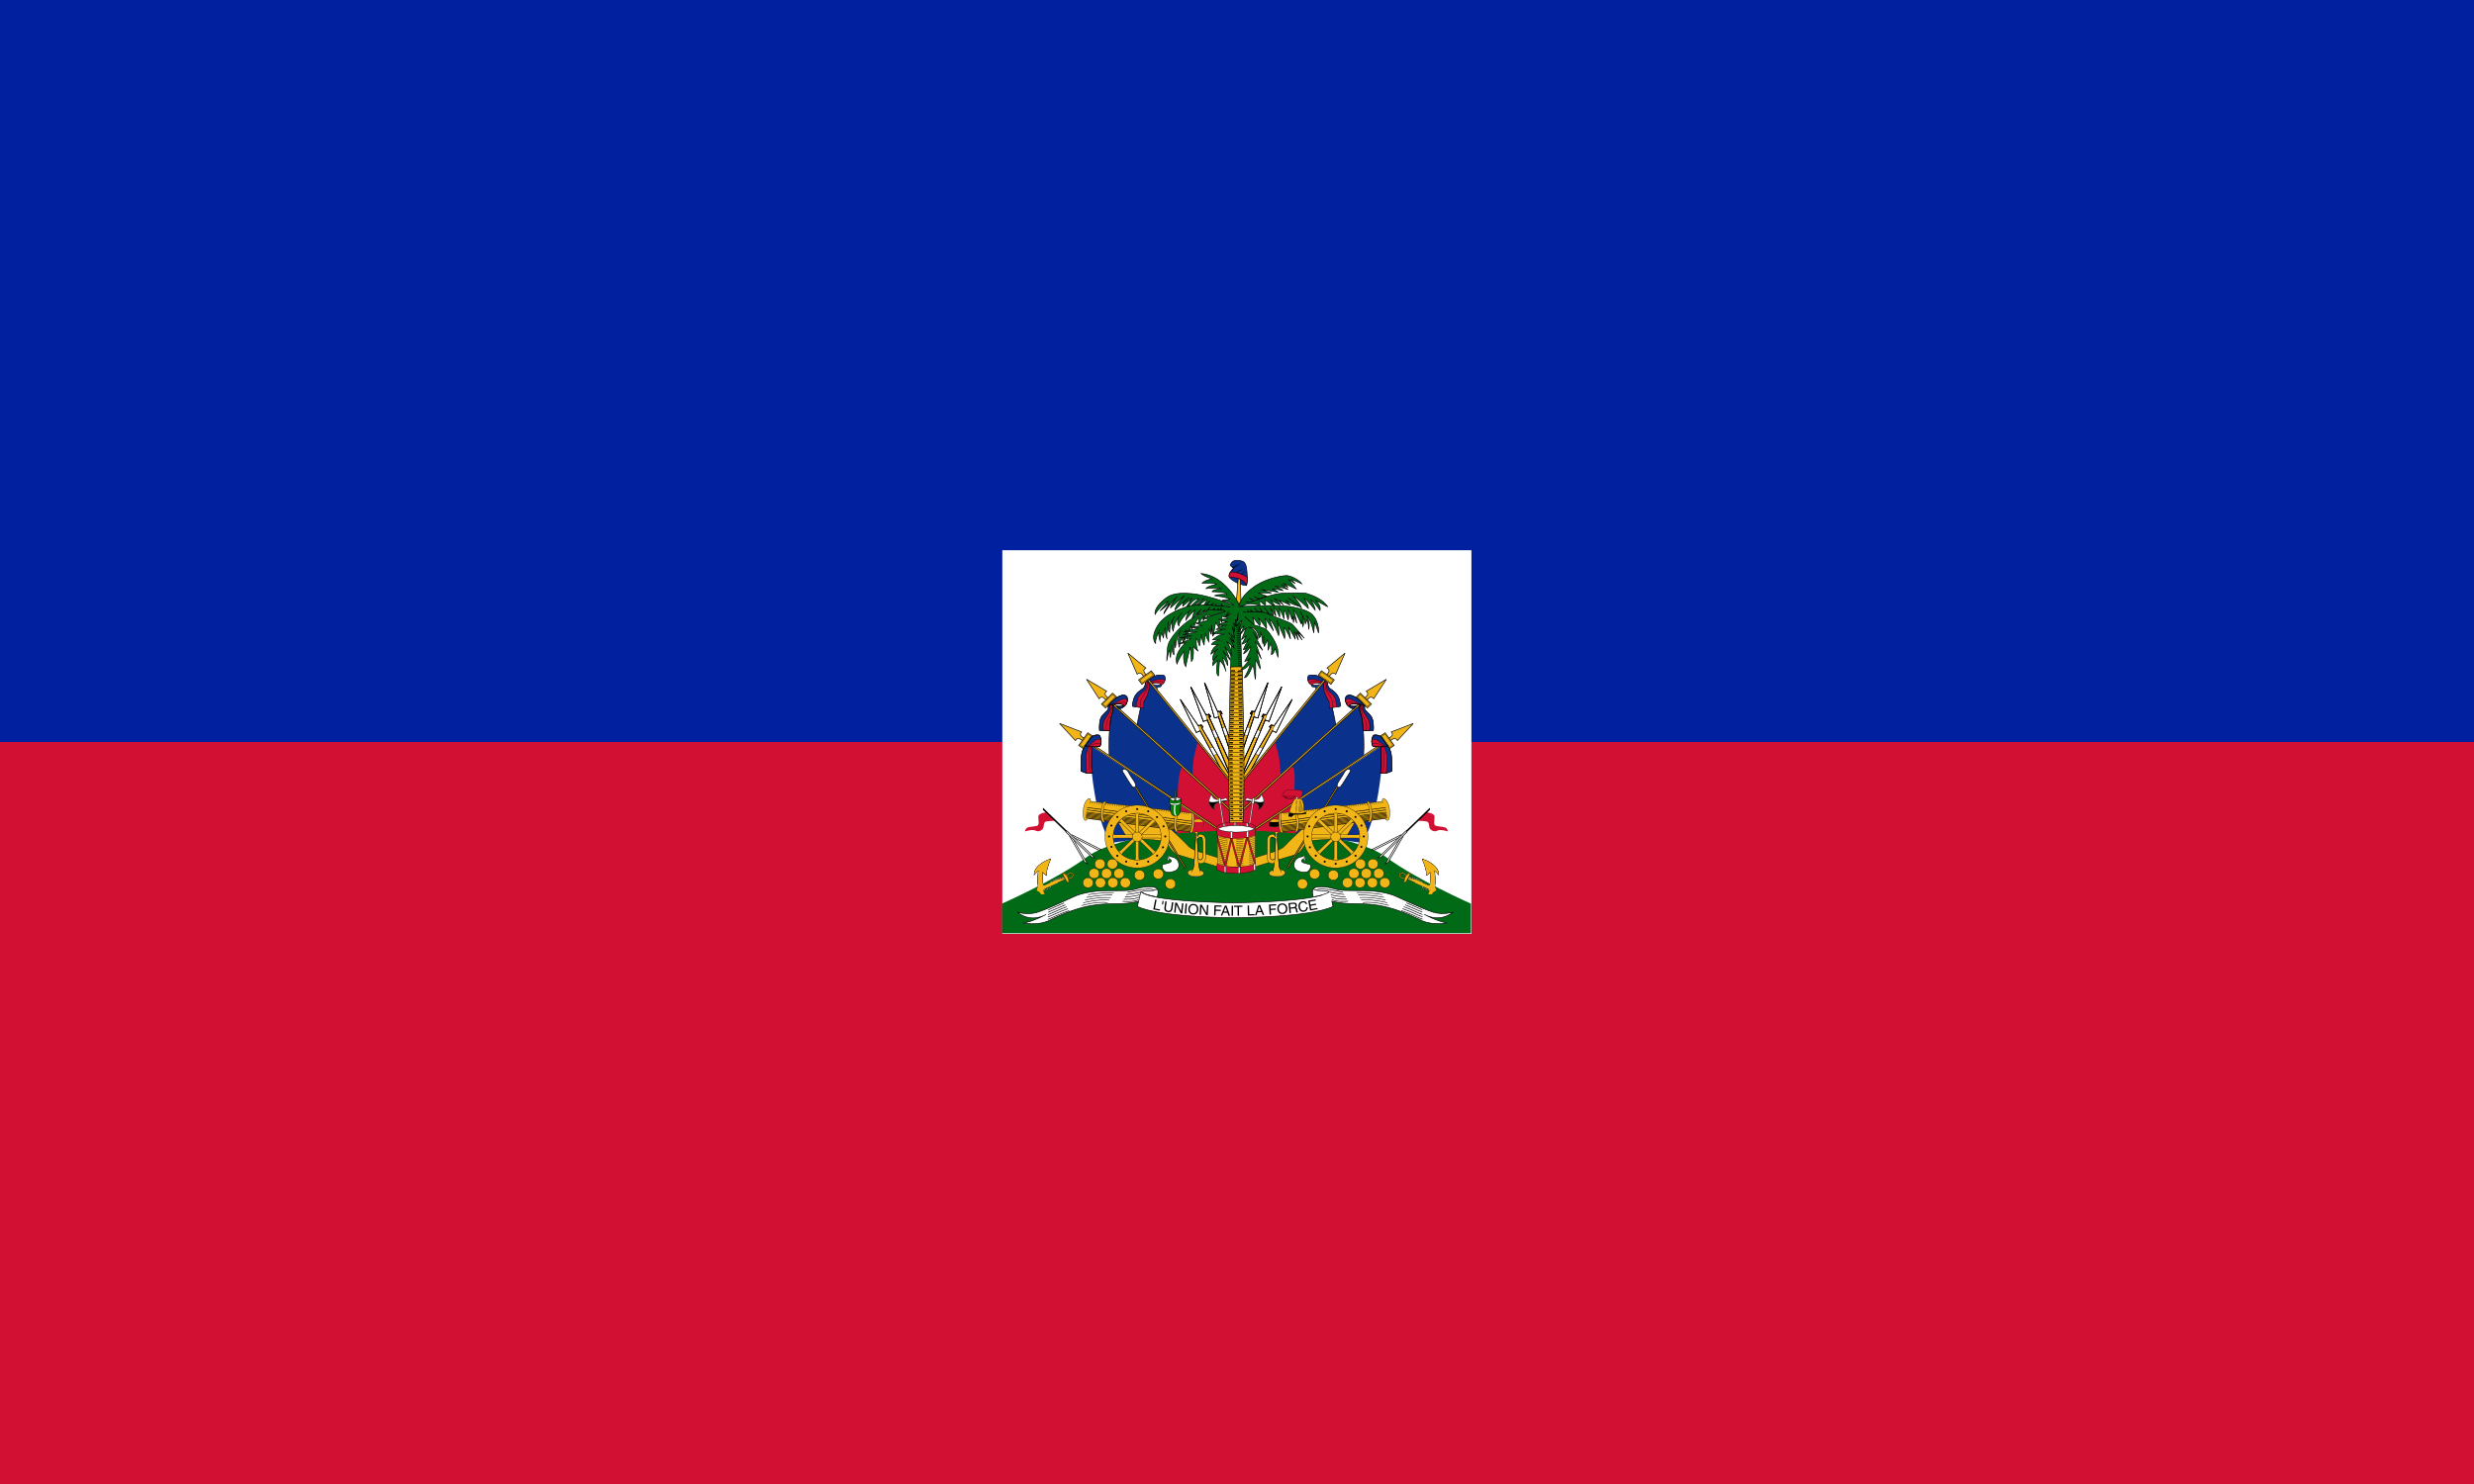 <svg xmlns="http://www.w3.org/2000/svg" xmlns:xlink="http://www.w3.org/1999/xlink" width="1000" height="600" xmlns:v="https://vecta.io/nano"><style><![CDATA[.B{stroke-width:.15}.C{fill:none}.D{stroke-width:.3}.E{fill:#fff}.F{stroke:#000}.G{fill:#f1b517}.H{stroke-width:.265}.I{fill:#d21034}.J{stroke-width:.325}.K{fill:#0a328c}.L{stroke-linecap:round}.M{stroke-width:.287}.N{fill:#016a16}.O{stroke-width:.125}.P{stroke-width:.157}]]></style><path d="M0 0h1000v600H0z" class="I"/><path d="M0 0h1000v300H0z" fill="#00209f"/><g transform="matrix(.796 0 0 .775 100.072 273.796)"><path d="M405.172 222.414h189.656v155.172H405.172z" transform="matrix(1.256 0 0 1.29 -125.647 -353.147)" class="E"/><path d="M501.648 75.222v.109c-5.12.555-60.108 6.742-75.051 18.201-15.669 12.016-43.525 24.604-43.525 24.604v15.449h118.576.973 118.576v-15.449s-27.856-12.588-43.525-24.604c-14.943-11.459-69.931-17.645-75.051-18.201v-.109l-.486.054-.486-.054z" class="N"/><g class="F"><g class="E"><path d="M461.87 110.611c-.658-1.711-6.054-1.579-10.266-.263s-6.58.921-15.661 1.053-14.214 2.237-15.003 2.501-14.477 6.975-19.741 8.686-10.266 0-10.266 0 6.054 5.922 14.609 1.184c0 0-7.107 3.948-11.713 4.475 0 0 6.874 1.441 12.684-1.069a13.95 13.95 0 0 0 1.53-.773c3.637-1.807 6.878-3.209 9.805-4.297 16.652-6.193 23.129-2.249 34.547-5.179" class="J"/><path d="M461.84 110.358c-.781 1.513-5.259.665-8.137 1.602.694.609 2.67 1.68 8.227 2.743.921-3.458-.09-4.345-.09-4.345z" stroke-width=".338"/></g><g class="C"><path d="M417.21 121.789c-5.348 1.807-7.931 3.472-10.858 4.561m10.2-5.562c-4.641 1.649-7.306 3.231-10.154 4.328m9.496-5.329c-3.934 1.49-6.681 2.989-9.449 4.095m8.791-5.096c-3.228 1.331-6.056 2.748-8.745 3.862m8.087-4.864l-8.04 3.63" class="J"/><path d="M423.48 119.14s7.491-2.261 13.285-1.555m-12.437.141s7.031-1.979 13.215-1.449m-12.367.035s6.572-1.696 13.144-1.343m-12.296-.071s6.113-1.413 13.073-1.237m-12.225-.177s5.653-1.131 13.003-1.131" class="M"/><path d="M446.8 112.214l6.778-1.316c2.895-.418 5.804-.595 6.649.185m-14.063 2.333s3.948-.442 7.133-1.234m-7.769 2.435s4.516-.059 7.488-1.152m-8.124 2.353s5.085.324 7.842-1.071m-8.482 2.158s5.659.631 8.206-.883" class="J"/></g><g transform="matrix(1.084 0 0 1.084 -32.155 -11.93)"><use xlink:href="#B" class="G J"/><use xlink:href="#C" class="B E"/><g class="C"><use xlink:href="#D" class="H"/><use xlink:href="#B" class="J"/></g><g transform="rotate(5.723 529.295 67.882)"><use xlink:href="#B" class="G J"/><use xlink:href="#E" class="B E"/><g class="C"><use xlink:href="#D" class="H"/><use xlink:href="#B" class="J"/></g></g><use xlink:href="#F" class="B E"/><use xlink:href="#G" class="C H"/><use xlink:href="#H" class="B E"/><use xlink:href="#I" class="C J"/><g transform="rotate(4.153 502.686 103.387)"><g transform="rotate(5.723 529.295 67.882)"><use xlink:href="#B" class="G J"/><use xlink:href="#E" class="B E"/><g class="C"><use xlink:href="#D" class="H"/><use xlink:href="#B" class="J"/></g></g><use xlink:href="#F" class="B E"/><use xlink:href="#G" class="C H"/><use xlink:href="#H" class="B E"/><use xlink:href="#I" class="C J"/></g></g></g><g transform="matrix(-1.084 0 0 1.084 1036.59 -11.271)"><path d="M522.648 69.814l-1.592 15.754-20.027-1.335z" class="I"/><g class="K"><path d="M561.109 52.433s-1.457 25.124-9.103 37.747l-31.193-4.612.85-15.293 39.446-26.824z"/><use xlink:href="#J" class="F H"/></g><use xlink:href="#K" class="D F I"/><use xlink:href="#L" class="B F K"/><path d="M495.602 74.464l23.871-21.752c5.327 2.339 4.917 6.591 1.227 11.935l.112 5.354-19.521 13.609-5.354-1.339-.223-4.908zm.728-14.007l14.629-18.849 3.701 8.21-1.156 7.748-17.462 16.421z" class="I"/><g class="K"><use xlink:href="#M"/><use xlink:href="#N" class="F H"/></g><use xlink:href="#O" class="B F I"/><use xlink:href="#P" class="G"/><g class="F"><g class="C"><use xlink:href="#Q" class="D"/><use xlink:href="#R" class="B"/></g><g class="G"><use xlink:href="#S" class="B"/><use xlink:href="#T" class="B"/><use xlink:href="#U" class="O"/><circle cx="551.147" cy="100.305" r="2.391" class="B"/></g></g><use xlink:href="#V" class="I"/><path d="M552.633 48.008c.63-10.867-1.26-23.624-1.26-23.624l-.157-1.89-32.6 31.183s2.209 3.313 1.882 16.535l2.528-1.731z" class="K"/><g class="F"><path d="M552.633 48.008c.63-10.867-1.26-23.624-1.26-23.624l-.157-1.89" class="C H"/><g class="G"><use xlink:href="#W" class="D"/><g transform="rotate(36.186 196.429 -35.139)"><use xlink:href="#X" class="D"/><use xlink:href="#Y" class="B"/></g><g transform="rotate(9.12 474.55 126.571)"><use xlink:href="#W" class="D"/><g transform="rotate(36.186 196.429 -35.139)"><use xlink:href="#X" class="D"/><use xlink:href="#Y" class="B"/></g></g><g transform="rotate(18.987 458.577 111.376)"><use xlink:href="#W" class="D"/><g transform="rotate(36.186 196.429 -35.139)"><use xlink:href="#X" class="D"/><use xlink:href="#Y" class="B"/></g></g><path d="M534.065 11.472l-37.87 48.098.245.746 38.215-48.382zm16.353 11.757l-54.756 50.793.51.551 54.756-50.795zm8.814 20.339l-58.293 39.898.424.619 58.293-39.898z" class="D"/></g><use xlink:href="#Z" class="H K"/><g class="B"><use xlink:href="#a" class="I"/><path d="M550.793 23.324s-6.124-1.831-6.124-.063" class="C"/></g><use xlink:href="#Z" class="C D"/><use xlink:href="#b" class="B K"/><use xlink:href="#c" class="H I"/><g class="C"><use xlink:href="#d" class="D"/><path d="M553.886 36.096s.678-3.052-.882-5.765c-1.571-2.773-2.04-6.993-1.221-6.714" class="B"/></g><use xlink:href="#e" class="G P"/><g class="D"><path d="M540.959 61.578l-24.223 40.371.514.309 24.223-40.371z" class="G"/><use xlink:href="#f" class="E"/></g></g><g transform="matrix(-1.04 .14 .14 1.04 780.117 -25.81)"><g class="F"><use xlink:href="#g" class="B G"/><use xlink:href="#h" fill="#f4cf0e" stroke-width=".13" class="L"/><path d="M217.624 65.849h47.106m-47.106 1.058h47.106m-47.106 1.059h47.106m-47.106.529h47.106m-47.106.529h47.106m-47.106.529h47.106m-47.106.529h47.106m-47.106.529h47.106" class="C H"/><g class="B G"><use xlink:href="#i"/><use xlink:href="#i" x="32.942"/><use xlink:href="#j"/></g></g><use xlink:href="#k" class="I"/><use xlink:href="#l" class="B F G"/></g><g transform="matrix(-1 0 0 1 984.986 .741)"><g class="B F G"><use xlink:href="#m"/><circle cx="445.451" cy="86.476" r="2.282"/><use xlink:href="#n"/></g><circle r=".482" cy="73.138" cx="445.451"/><circle cx="445.451" cy="99.458" r=".482"/><g transform="rotate(45 445.451 86.298)"><circle cx="445.451" cy="73.138" r=".482"/><circle r=".482" cy="99.458" cx="445.451"/></g><g transform="matrix(-.707 .707 .707 .707 699.411 -289.706)"><circle r=".482" cy="73.138" cx="445.451"/><circle cx="445.451" cy="99.458" r=".482"/></g><g transform="matrix(0 1 1 0 359.153 -359.153)"><circle cx="445.451" cy="73.138" r=".482"/><circle r=".482" cy="99.458" cx="445.451"/></g><g transform="matrix(.376 .927 .927 -.376 198.134 -294.108)"><circle r=".482" cy="73.138" cx="445.451"/><circle cx="445.451" cy="99.458" r=".482"/></g><g transform="rotate(113.391 445.451 86.298)"><circle cx="445.451" cy="73.138" r=".482"/><circle r=".482" cy="99.458" cx="445.451"/></g><g transform="rotate(23.078 445.451 86.298)"><circle r=".482" cy="73.138" cx="445.451"/><circle cx="445.451" cy="99.458" r=".482"/></g><g transform="matrix(-.92 .392 .392 .92 821.428 -167.702)"><circle cx="445.451" cy="73.138" r=".482"/><circle r=".482" cy="99.458" cx="445.451"/></g></g><circle r="2.391" cy="100.305" cx="556.963" class="B F G"/><g transform="matrix(-1 0 0 1 984.402 0)"><use xlink:href="#o" class="B E F"/><use xlink:href="#p"/><g class="B E F"><path d="M483.588 68.572l-.494.074 2.027 13.584.494-.074z"/><path d="M483.787 68.543l-.891.133.408 2.736.891-.133z"/></g></g><g class="F"><g transform="matrix(-1 0 0 1 984.545 0)" class="B"><ellipse cx="472.443" cy="104.751" rx="3.569" ry="1.681" class="E"/><g class="G"><use xlink:href="#q"/><use xlink:href="#r" class="C"/></g><path d="M470.357 104.29s.922-1.098 1.186-3.162.834-12.648.834-13.351v-2.24" class="C"/></g><g class="E"><use xlink:href="#s" class="H"/><path transform="matrix(.987 -.158 .219 .976 0 0)" d="M491.59 178.412h.597v2.147h-.597z" class="B"/><g class="D"><path d="M570.121 86.252l-13.617 7.086.072.138.958.173 12.935-6.733z"/><path d="M570.523 86.586l-7.673 13.586 1.244-.68 7.083-12.538z"/></g></g></g><use xlink:href="#t"/><g class="F"><use xlink:href="#u" class="D E"/><g class="B G"><circle r="2.391" cy="109.883" cx="523.951"/><circle cx="529.652" cy="105.094" r="2.391"/><circle r="2.391" cy="105.664" cx="538.432"/><circle cx="545.104" cy="109.313" r="2.391"/><circle r="2.391" cy="109.313" cx="550.919"/><circle cx="556.735" cy="109.313" r="2.391"/><circle r="2.391" cy="109.313" cx="562.55"/><circle cx="548.069" cy="104.866" r="2.391"/><circle r="2.391" cy="104.866" cx="553.884"/><circle cx="559.699" cy="104.866" r="2.391"/></g><use xlink:href="#v" class="D I"/><g class="B"><use xlink:href="#w" class="K"/><path d="M534.984 12.151s-.938 2.158.094 4.316 2.064 3.19 2.627 4.597 0 2.721.657 3.753" class="C"/><g class="E"><use xlink:href="#x"/><use xlink:href="#y"/></g></g></g><use xlink:href="#z" class="G"/><use xlink:href="#AA"/><use xlink:href="#AB"/><g class="F"><use xlink:href="#AC" class="D K"/><g class="B"><use xlink:href="#AD" class="I"/><path d="M556.463 42.648s1.446-.983 3.758.058 2.313.867 2.313.867" class="C"/></g><use xlink:href="#AC" class="C D"/><path d="M561.609 43.805s.463 1.966.578 6.071-.752 6.881-1.099 6.823" class="B C"/><use xlink:href="#AE" class="C H"/><path d="M537.903 24.955s1.388 5.724 1.561 8.384" class="C D"/><path d="M527.158 13.193s1.413-1.925 5.589-.246" class="B C"/></g></g><g class="F"><path d="M499.143-5.188l.824-27.052 3.845-2.06 1.099 29.112z" class="M N"/><path d="M500.72-56.993s-.371 0-.99-.619-.99-.619-.495-1.485 1.114-1.981 3.219-1.857 3.714.248 4.456 2.476.99 8.17.371 10.646c-3.219-.124-8.046-2.723-8.789-4.456s2.228-4.704 2.228-4.704z" class="J K"/><g transform="matrix(-1.084 0 0 1.084 1036.225 -11.93)"><use xlink:href="#B" class="G J"/><use xlink:href="#C" class="B E"/><g class="C"><use xlink:href="#D" class="H"/><use xlink:href="#B" class="J"/></g><g transform="rotate(5.723 529.295 67.882)"><use xlink:href="#B" class="G J"/><use xlink:href="#E" class="B E"/><g class="C"><use xlink:href="#D" class="H"/><use xlink:href="#B" class="J"/></g></g><use xlink:href="#F" class="B E"/><use xlink:href="#G" class="C H"/><use xlink:href="#H" class="B E"/><use xlink:href="#I" class="C J"/><g transform="rotate(4.153 502.686 103.387)"><g transform="rotate(5.723 529.295 67.882)"><use xlink:href="#B" class="G J"/><use xlink:href="#E" class="B E"/><g class="C"><use xlink:href="#D" class="H"/><use xlink:href="#B" class="J"/></g></g><use xlink:href="#F" class="B E"/><use xlink:href="#G" class="C H"/><use xlink:href="#H" class="B E"/><use xlink:href="#I" class="C J"/></g></g><g class="M"><g class="C"><path d="M505.052-56.079s-2.6.495-2.476 1.733" class="L"/><path d="M503.815-58.85s-2.971.743-3.961 3.342"/><path d="M502.453-58.479s-1.733 1.485-2.476.99"/></g><path d="M499.532-54.898l-.174.01-.344.097c-.495.847-.832 1.781-.523 2.502.053.124.128.252.221.383l.274-.135s5.694-.495 8.17 3.837l.148.259c.236-1.02.336-2.565.324-4.197-3.944-2.715-7.309-2.783-8.097-2.756z" class="I"/><path d="M506.167-54.718s-1.362.619-1.362 1.238" class="C L"/></g></g><g transform="matrix(1.084 0 0 1.084 -32.322 -11.271)"><path d="M521.42 70.274l-.364 15.293-20.027-1.335z" class="I"/><g class="K"><path d="M561.109 52.433s-1.457 25.124-9.103 37.747l-31.193-4.612.85-15.293 39.446-26.824z"/><use xlink:href="#J" class="F H"/></g><use xlink:href="#K" class="D F I"/><use xlink:href="#L" class="B F K"/><path d="M495.602 74.464l23.871-21.752 3.53 8.177-2.192 9.112L501.29 83.61l-5.354-1.339-.223-4.908zm.728-14.007l14.629-18.849 3.701 8.21-1.156 7.748-17.462 16.421z" class="I"/><g class="K"><use xlink:href="#M"/><use xlink:href="#N" class="F H"/></g><use xlink:href="#O" class="B F I"/><use xlink:href="#P" class="G"/><g class="F"><g class="C"><use xlink:href="#Q" class="D"/><use xlink:href="#R" class="B"/></g><g class="G"><use xlink:href="#S" class="B"/><use xlink:href="#T" class="B"/><use xlink:href="#U" class="O"/><circle r="2.391" cy="100.305" cx="551.147" class="B"/></g></g><use xlink:href="#V" class="I"/><path d="M552.633 48.008c.63-10.867-1.26-23.624-1.26-23.624l-.157-1.89-32.6 31.183s2.362-2.52 1.575 10.394l2.835 4.41z" class="K"/><g class="F"><path d="M552.633 48.008c.63-10.867-1.26-23.624-1.26-23.624l-.157-1.89" class="C H"/><g class="G"><use xlink:href="#W" class="D"/><g transform="rotate(36.186 196.429 -35.139)"><use xlink:href="#X" class="D"/><use xlink:href="#Y" class="B"/></g><g transform="rotate(9.12 474.55 126.571)"><use xlink:href="#W" class="D"/><g transform="rotate(36.186 196.429 -35.139)"><use xlink:href="#X" class="D"/><use xlink:href="#Y" class="B"/></g></g><g transform="rotate(18.987 458.577 111.376)"><use xlink:href="#W" class="D"/><g transform="rotate(36.186 196.429 -35.139)"><use xlink:href="#X" class="D"/><use xlink:href="#Y" class="B"/></g></g><path d="M534.065 11.472l-37.87 48.098.197.833 38.263-48.469zm16.353 11.757l-54.756 50.793.51.551 54.756-50.795zm8.814 20.339l-58.293 39.898.424.619 58.293-39.898z" class="D"/></g><use xlink:href="#Z" class="H K"/><g class="B"><use xlink:href="#a" class="I"/><path d="M550.793 23.324s-6.124-1.831-6.124-.063" class="C"/></g><use xlink:href="#Z" class="C D"/><use xlink:href="#b" class="B K"/><use xlink:href="#c" class="H I"/><g class="C"><use xlink:href="#d" class="D"/><path d="M553.886 36.096s.678-3.052-.882-5.765c-1.571-2.773-2.04-6.993-1.221-6.714" class="B"/></g><use xlink:href="#e" class="G P"/><g class="D"><path d="M540.959 61.578l-24.223 40.371.514.309 24.223-40.371z" class="G"/><use xlink:href="#f" class="E"/></g></g><g transform="matrix(-1.04 .14 .14 1.04 780.117 -25.81)"><g class="F"><use xlink:href="#g" class="B G"/><use xlink:href="#h" fill="#f4cf0e" stroke-width=".13" class="L"/><path d="M217.624 65.849h47.106m-47.106 1.058h47.106m-47.106 1.059h47.106m-47.106.529h47.106m-47.106.529h47.106m-47.106.529h47.106m-47.106.529h47.106m-47.106.529h47.106" class="C H"/><g class="B G"><use xlink:href="#i"/><use xlink:href="#i" x="32.942"/><use xlink:href="#j"/></g></g><use xlink:href="#k"/><use xlink:href="#l" class="B F G"/></g><g transform="matrix(-1 0 0 1 984.986 .741)"><g class="B F G"><use xlink:href="#m"/><circle r="2.282" cy="86.476" cx="445.451"/><use xlink:href="#n"/></g><circle cx="445.451" cy="73.138" r=".482"/><circle r=".482" cy="99.458" cx="445.451"/><g transform="rotate(45 445.451 86.298)"><circle r=".482" cy="73.138" cx="445.451"/><circle cx="445.451" cy="99.458" r=".482"/></g><g transform="matrix(-.707 .707 .707 .707 699.411 -289.706)"><circle cx="445.451" cy="73.138" r=".482"/><circle r=".482" cy="99.458" cx="445.451"/></g><g transform="matrix(0 1 1 0 359.153 -359.153)"><circle r=".482" cy="73.138" cx="445.451"/><circle cx="445.451" cy="99.458" r=".482"/></g><g transform="matrix(.376 .927 .927 -.376 198.134 -294.108)"><circle cx="445.451" cy="73.138" r=".482"/><circle r=".482" cy="99.458" cx="445.451"/></g><g transform="rotate(113.391 445.451 86.298)"><circle r=".482" cy="73.138" cx="445.451"/><circle cx="445.451" cy="99.458" r=".482"/></g><g transform="rotate(23.078 445.451 86.298)"><circle cx="445.451" cy="73.138" r=".482"/><circle r=".482" cy="99.458" cx="445.451"/></g><g transform="matrix(-.92 .392 .392 .92 821.428 -167.702)"><circle r=".482" cy="73.138" cx="445.451"/><circle cx="445.451" cy="99.458" r=".482"/></g></g><circle cx="556.963" cy="100.305" r="2.391" class="B F G"/><g transform="matrix(-1 0 0 1 984.402 0)"><use xlink:href="#o" class="B E F"/><use xlink:href="#p"/><g class="B E F"><path d="M483.588 68.572l-.494.074 2.027 13.584.494-.074z"/><path d="M483.787 68.543l-.891.133.408 2.736.891-.133z"/></g></g><g class="F"><g transform="matrix(-1 0 0 1 984.545 0)" class="B"><ellipse ry="1.681" rx="3.569" cy="104.751" cx="472.443" class="E"/><g class="G"><use xlink:href="#q"/><use xlink:href="#r" class="C"/></g><path d="M470.357 104.29s.922-1.098 1.186-3.162.834-12.648.834-13.351v-2.24" class="C"/></g><g class="E"><use xlink:href="#s" class="H"/><path transform="matrix(.987 -.158 .219 .976 0 0)" d="M491.59 178.412h.597v2.147h-.597z" class="B"/><g class="D"><path d="M570.121 86.252l-13.617 7.086.072.138.958.173 12.935-6.733z"/><path d="M570.523 86.586l-7.673 13.586 1.244-.68 7.083-12.538z"/></g></g></g><use xlink:href="#t"/><g class="F"><use xlink:href="#u" class="D E"/><g class="B G"><circle cx="523.951" cy="109.883" r="2.391"/><circle r="2.391" cy="105.094" cx="529.652"/><circle cx="538.432" cy="105.664" r="2.391"/><circle r="2.391" cy="109.313" cx="545.104"/><circle cx="550.919" cy="109.313" r="2.391"/><circle r="2.391" cy="109.313" cx="556.735"/><circle cx="562.55" cy="109.313" r="2.391"/><circle r="2.391" cy="104.866" cx="548.069"/><circle cx="553.884" cy="104.866" r="2.391"/><circle r="2.391" cy="104.866" cx="559.699"/></g><use xlink:href="#v" class="D I"/><g class="B"><use xlink:href="#w" class="K"/><path d="M534.984 12.151s-.938 2.158.094 4.316 2.064 3.19 2.627 4.597 0 2.721.657 3.753" class="C"/><g class="E"><use xlink:href="#x"/><use xlink:href="#y"/></g></g></g><use xlink:href="#z" class="G"/><use xlink:href="#AA"/><use xlink:href="#AB"/><g class="F"><use xlink:href="#AC" class="D K"/><g class="B"><use xlink:href="#AD" class="I"/><path d="M556.463 42.648s1.446-.983 3.758.058 2.313.867 2.313.867" class="C"/></g><use xlink:href="#AC" class="C D"/><path d="M561.609 43.805s.463 1.966.578 6.071-.752 6.881-1.099 6.823" class="B C"/><use xlink:href="#AE" class="C H"/><path d="M537.903 24.955s1.388 5.724 1.561 8.384" class="C D"/><g stroke-width=".124"><path d="M522.28 69.162s1.577-1.702 1.677-2.428.075-1.928-.901-1.953-5.608-.801-7.009.325-1.652 1.702-1.377 2.278 1.427 1.502 2.378 1.452 1.878.376 2.253.15 2.003-2.153 2.428-.426l.05.576z" class="I"/><path d="M517.808 75.635s.949-4.535 2.531-6.539c0 0 2.004-.527 2.742 0s-.105-.633.738.422.844 5.063.844 5.063l1.055.949c-2.742 1.266-7.911.105-7.911.105z" fill="#f1b617"/><path d="M525.506 75.404c-2.531 1.371-7.7.316-7.7.316s-.844 2.004 0 1.688.422.738 1.266 0 .844-.949.844-.949 4.852 0 5.801-.316z"/><path d="M520.877 69.751a5.41 5.41 0 0 0 .772.131m-.794.437s.336.085.769.121m-.791.447a5.04 5.04 0 0 0 .766.11m-.788.458s.323.075.764.1m-.786.469a4.79 4.79 0 0 0 .761.089m-.783.479s.31.066.759.078m-.781.49s.303.061.756.068m-.778.5a4.59 4.59 0 0 0 .753.058m-.775.511s.29.051.751.047m-.773.521s.284.046.748.036m-.77.532s.277.041.745.026m1.045-5.471c.324-.05.617-.171.787-.415m-.831.961c.363-.058.715-.193.963-.462m-1.007 1.009c.402-.066.813-.214 1.139-.509m-1.183 1.056c.442-.074.911-.236 1.314-.556m-1.358 1.103c.481-.082 1.008-.258 1.49-.604m-1.534 1.15a4.33 4.33 0 0 0 1.666-.651m-1.71 1.198a5.15 5.15 0 0 0 1.841-.698m-1.885 1.245a6.03 6.03 0 0 0 2.017-.745m-2.061 1.292a6.92 6.92 0 0 0 2.192-.793m-2.236 1.339c.678-.122 1.497-.366 2.368-.84m-2.412 1.387c.717-.13 1.595-.388 2.544-.887" class="C"/><g fill="#d20014"><path d="M520.552 67.359l-1.677 1.602m.596-1.637l-1.106 1.582m.025-1.617l-.536 1.562m-.546-1.597l.035 1.542m-1.117-1.577l.606 1.522m-1.687-1.557l1.177 1.502"/><path d="M515.771 67.309l.726 1.427"/></g></g><path d="M527.158 13.193s1.413-1.925 5.589-.246" class="B C"/></g></g><path d="M505.033-5.315s1.843 59.628.335 82.03m-.335-82.03c-2.188-.329-5.853 0-5.853 0s-1.843 59.628-.335 82.03c0 0 4.001-.494 6.523 0" stroke-width=".328" class="F G"/><path d="M501.927-2.565l-1.175.013-1.655.05-.007.286 6.032-.01-.008-.287-3.187-.053zm-.031 2.088l-1.171.011-1.682.047-.007.288 6.143-.002-.007-.287-3.275-.055zm-.032 2.09l-1.167.01-1.71.042-.008.287 6.254.005-.007-.287-3.362-.057zm-.032 2.09l-1.163.008-1.738.038-.007.287 6.366.013-.008-.288-3.45-.058zm-1.191 2.096l-1.76.033-.006.287 6.464.019-.007-.287-4.691-.052zm-.028 2.086l-1.78.029-.007.287 6.56.026-.006-.287-4.767-.055zm-.029 2.088l-1.799.023-.007.288 6.656.034-.007-.287-4.843-.057zm-.03 2.088l-1.818.019-.006.285 6.752.04-.007-.286-4.921-.058zm-.028 2.086l-1.838.013-.006.288 6.848.047-.006-.289-4.997-.059zm-.027 2.089c-.682 0-1.295.003-1.853.008l-.006.286 6.932.053-.006-.286-5.067-.061zm-.03 2.087c-.687-.002-1.304 0-1.865.002l-.006.287 7.015.059-.006-.287-5.139-.062zm-.027 2.088c-.785-.004-1.262 0-1.878.001l-.006.286 7.097.061-.006-.286-5.207-.062zm-1.915 2.083l-.005.286 7.167.066-.005-.286-7.158-.066zm-.035 2.081l-.005.287 7.238.071-.005-.286-7.228-.072zm-.035 2.079l-.005.287 7.308.079-.005-.287-7.299-.078zm-.03 2.078l-.004.288 7.367.085-.004-.288-7.359-.085zm-.029 2.083l-.004.286 7.424.089-.004-.288-7.416-.087zm-.029 2.079l-.004.287 7.481.092-.004-.286-7.473-.093zm-.025 2.087l-.003.286 7.528.09-.003-.286c-3.05.007-5.698-.04-7.522-.09zm-.02 2.081l-.003.287 7.568.09-.003-.286a206.71 206.71 0 0 1-7.562-.091zm-.02 2.082l-.003.286 7.609.091-.003-.286c-3.097.03-5.773-.026-7.603-.091zm-.019 2.082v.287l7.643.097v-.289c-3.127.042-5.805-.022-7.64-.096zm-.01 2.081v.287l7.663.099v-.289c-3.142.055-5.824-.016-7.661-.097zm-.01 2.083v.287l7.684.098-.003-.286c-3.158.068-5.844-.009-7.681-.099zm-.01 2.082l-.003.287 7.704.097v-.287c-3.173.081-5.864-.001-7.701-.098zm0 2.083v.287l7.7.096v-.287a90.02 90.02 0 0 1-7.701-.097zm.003 2.083v.287l7.696.095v-.287c-3.182.108-5.862.017-7.696-.095zm.003 2.082v.287c1.839.12 4.509.215 7.692.094v-.287c-3.186.121-5.859.026-7.692-.094zm.012 2.085l.003.287c1.834.126 4.493.223 7.662.09l.003-.287c-3.176.134-5.839.036-7.667-.09zm.018 2.085l.003.287c1.829.133 4.471.232 7.626.087l.003-.286c-3.163.146-5.809.046-7.631-.088zm.018 2.086l.003.287a60.72 60.72 0 0 0 7.59.083l.003-.287c-3.151.159-5.779.056-7.595-.083zm.027 2.087l.005.286c1.815.145 4.415.248 7.532.079l.005-.287c-3.129.171-5.733.067-7.541-.078zm.035 2.086l.006.289c1.805.149 4.374.252 7.459.073l.006-.287c-3.098.182-5.673.076-7.471-.074zm.045 2.09l.006.287c1.793.153 4.325.255 7.369.067l.006-.286c-3.058.191-5.596.086-7.381-.068zm.056 2.091l.008.286c1.776.156 4.264.255 7.253.06l.008-.286c-3.005.198-5.499.097-7.269-.061zm.067 2.092l.011.288c1.756.157 4.192.251 7.113.051l.01-.286c-2.941.204-5.384.106-7.134-.053zm.081 2.093l.014.289c1.73.157 4.106.246 6.945.044l.014-.29c-2.862.207-5.246.115-6.972-.043zm.1 2.097l.017.289a41.5 41.5 0 0 0 6.738.032l.017-.289c-2.763.207-5.078.123-6.773-.032z"/><g class="F"><path d="M503.626 73.597l1.363.127m-1.358-2.202l1.386.121m-1.381-2.196l1.409.115m-1.404-2.19l1.432.109m-1.427-2.184l1.455.104m-1.45-2.178l1.478.098m-1.473-2.173l1.501.092m-1.496-2.167l1.524.086m-1.519-2.161l1.547.08m-1.542-2.155l1.57.075m-1.565-2.149l1.593.069m-1.588-2.143l1.616.063m-1.611-2.138l1.639.057m-1.634-2.132l1.662.051m-1.657-2.126l1.685.045m-1.68-2.12l1.708.04m-1.703-2.114l1.731.034m-1.726-2.109l1.754.028m-1.798-2.103l1.777.022m-1.823-2.097l1.8.016m-1.846-2.091l1.823.011m-1.869-2.085l1.846.005m-1.893-2.079l1.869-.001m-1.916-2.073l1.892-.007m-1.939-2.068l1.916-.013m-1.962-2.062l1.939-.019m-1.985-2.056l1.962-.024m-2.008-2.05l1.985-.03m-2.031-2.044l2.008-.036m-2.054-2.039l2.031-.042m-2.077-2.033l2.054-.048m-2.1-2.027l2.077-.053m-2.123-2.021l2.1-.059m-2.146-2.015l2.123-.065m-2.169-2.01l2.146-.071m-2.19-2.003l2.169-.077m-2.215-1.998l2.192-.082m-2.238-1.992l2.215-.088m-5.842 76.965l1.363.127m-1.405-2.208l1.386.121m-1.428-2.202l1.409.115m-1.451-2.196l1.432.109m-1.474-2.19l1.455.104m-1.497-2.185l1.478.098m-1.52-2.179l1.501.092m-1.543-2.173l1.524.086m-1.566-2.167l1.547.08m-1.589-2.161l1.57.075m-1.612-2.156l1.593.069m-1.635-2.15l1.616.063m-1.658-2.144l1.639.057m-1.682-2.138l1.662.051m-1.705-2.132l1.685.045m-1.728-2.127l1.708.04m-1.716-2.121l1.731.034m-1.696-2.115l1.754.028m-1.719-2.109l1.777.022m-1.742-2.103l1.8.016m-1.765-2.097l1.823.011m-1.788-2.091l1.846.005m-1.811-2.086l1.869-.001m-1.834-2.08l1.892-.007m-1.857-2.074l1.916-.013m-1.88-2.068l1.939-.019m-1.903-2.062l1.962-.024m-1.926-2.056l1.985-.03m-1.949-2.051l2.008-.036m-1.972-2.045l2.031-.042m-1.995-2.039l2.054-.048m-2.018-2.033l2.077-.053m-2.041-2.027l2.1-.059m-2.064-2.022l2.123-.065m-2.087-2.016l2.146-.071M499.2.879l2.169-.077M499.234-1.2l2.192-.082M499.27-3.28l2.215-.088" stroke-width=".656" class="C"/><path d="M453.628 111.746l-1.793 7.92c11.97 5.557 45.723 5.812 48.864 5.824v.004l.303-.002.295.002v-.004c3.149-.011 37.924-.259 49.91-5.824l-1.793-7.92s-1.494 5.081-48.416 5.977c-46.921-.897-47.37-5.977-47.37-5.977z" class="E J"/><g transform="matrix(-1.084 0 0 1.084 1035.198 -11.271)"><g class="D"><path d="M455.739 112.399c-.607-1.578-5.583-1.456-9.467-.243s-6.068.85-14.443.971-13.108 2.063-13.836 2.306-13.351 6.433-18.205 8.01-9.467 0-9.467 0 5.583 5.462 13.472 1.092c0 0-6.554 3.641-10.802 4.127 0 0 6.339 1.329 11.697-.986.48-.207.952-.444 1.411-.713 3.354-1.667 6.343-2.959 9.042-3.963 15.357-5.712 21.329-2.074 31.859-4.776" class="E"/><path d="M414.554 122.707c-4.932 1.667-7.314 3.202-10.013 4.206m9.406-5.129c-4.28 1.52-6.738 2.979-9.363 3.991m8.757-4.915c-3.628 1.374-6.161 2.757-8.714 3.776m8.107-4.7c-2.976 1.228-5.585 2.534-8.064 3.562m7.458-4.485l-7.415 3.347" class="C"/></g><path d="M420.336 120.264s6.908-2.085 12.252-1.434m-11.47.13s6.484-1.825 12.186-1.336m-11.404.033s6.061-1.564 12.121-1.238m-11.339-.065s5.637-1.303 12.056-1.14m-11.274-.163s5.213-1.043 11.991-1.043" class="C H"/><path d="M441.841 113.877l6.25-1.213c2.67-.386 5.352-.549 6.132.17m-12.968 2.151s3.641-.407 6.578-1.138m-7.165 2.246s4.165-.054 6.905-1.063m-7.491 2.171s4.689.299 7.232-.988m-7.823 1.99s5.219.582 7.568-.815" class="D C"/><path d="M455.711 112.166c-.72 1.395-4.85.613-7.504 1.477.64.562 2.462 1.55 7.587 2.53.849-3.189-.083-4.007-.083-4.007z" stroke-width=".312" class="E"/></g><g stroke-width=".163"><path d="M492.513 81.011h19.184v17.914h-19.184z" class="G"/><g class="L"><path d="M501.995 98.215c1.258 0 2.476-.063 3.601-.179m-3.601-.781c1.258 0 2.476-.063 3.601-.179m-3.601-.781c1.258 0 2.476-.063 3.601-.179m-3.601-.781c1.258 0 2.476-.063 3.601-.179m-3.601-.781c1.258 0 2.476-.063 3.601-.179m-3.601-.781c1.258 0 2.476-.063 3.601-.179m-3.601-.781c1.258 0 2.476-.063 3.601-.179m-3.601-.781c1.258 0 2.476-.063 3.601-.179m-3.601-.781c1.258 0 2.476-.063 3.601-.179m-3.601-.781c1.258 0 2.476-.063 3.601-.179m-3.601-.781c1.258 0 2.476-.063 3.601-.179m-3.601-.781c1.258 0 2.476-.063 3.601-.179m-3.601-.781c1.258 0 2.476-.063 3.601-.179m-3.601-.781c1.258 0 2.476-.063 3.601-.179m-3.601-.781c1.258 0 2.476-.063 3.601-.179" fill="#d20014"/><path d="M511.57 96.544c-.732.416-1.744.779-2.957 1.065m2.957-2.035c-.732.416-1.744.779-2.957 1.065m2.957-2.035c-.732.416-1.744.779-2.957 1.065m2.957-2.035c-.732.416-1.744.779-2.957 1.065m2.957-2.035c-.732.416-1.744.779-2.957 1.065m2.957-2.035c-.732.416-1.744.779-2.957 1.065m2.957-2.035c-.732.416-1.744.779-2.957 1.065m2.957-2.035c-.732.416-1.744.779-2.957 1.065m2.957-2.035c-.732.416-1.744.779-2.957 1.065m2.957-2.035c-.732.416-1.744.779-2.957 1.065m2.957-2.035c-.732.416-1.744.779-2.957 1.065m2.957-2.035c-.732.416-1.744.779-2.957 1.065m2.957-2.035c-.732.416-1.744.779-2.957 1.065m2.957-2.035c-.732.416-1.744.779-2.957 1.065m2.957-2.035c-.732.416-1.744.779-2.957 1.065" class="E"/><path d="M497.584 84.5c-1.807-.246-3.353-.638-4.474-1.126m4.474 2.092c-1.807-.246-3.353-.638-4.474-1.126m4.474 2.092c-1.807-.246-3.353-.638-4.474-1.126m4.474 2.093c-1.807-.246-3.353-.638-4.474-1.126m4.474 2.092c-1.807-.246-3.353-.638-4.474-1.126m4.474 2.093c-1.807-.246-3.353-.638-4.474-1.126m4.474 2.092c-1.807-.246-3.353-.638-4.474-1.126m4.474 2.092c-1.807-.246-3.353-.638-4.474-1.126m4.474 2.092c-1.807-.246-3.353-.638-4.474-1.126m4.474 2.093c-1.807-.246-3.353-.638-4.474-1.126m4.474 2.092c-1.807-.246-3.353-.638-4.474-1.126m4.474 2.092c-1.807-.246-3.353-.638-4.474-1.126m4.474 2.092c-1.807-.246-3.353-.638-4.474-1.126m4.474 2.093c-1.807-.246-3.353-.638-4.474-1.126m4.474 2.092c-1.807-.246-3.353-.638-4.474-1.126" opacity=".98" class="C"/></g><path d="M501.995 75.683c-2.609 0-5.11.27-6.955.751s-2.881 1.132-2.881 1.812c.005.145.057.29.156.433v2.453c-.099.143-.151.288-.156.433.001.151.053.302.156.451v.469h.502c1.461.989 5.109 1.642 9.178 1.642s7.709-.654 9.168-1.642h.607v-.646a.72.72 0 0 0 .06-.274.73.73 0 0 0-.06-.242v-2.835a.73.73 0 0 0 .06-.242c0-.68-1.036-1.331-2.881-1.812s-4.346-.751-6.955-.751zm0 1.733l.612.008.498.01.437.017.535.025.45.03.483.036.49.047.419.043.496.063.382.051.492.079.336.057.415.082.267.053h-.015c1.337.291 2.354.668 2.948 1.095-1.4 1.017-5.098 1.696-9.244 1.697s-7.841-.679-9.244-1.695c1.166-.847 3.951-1.472 7.336-1.647l.972-.038.936-.012z" class="I"/><g class="E"><path d="M501.995 77.416c-4.147.001-7.844.68-9.244 1.697 1.404 1.016 5.1 1.693 9.244 1.695s7.844-.68 9.244-1.697c-1.404-1.016-5.1-1.693-9.244-1.695z"/><path d="M501.781 75.686l-.789.011v1.735l.789-.015zm5.389.383v1.736l.789.142V76.21l-.789-.142zm-10.91.098l-.788.165v1.733l.788-.164zm11.961 4.058l-.92.173v3.32l.92-.173zm-9.07.47v3.322l.92.061v-3.322l-.92-.061z"/></g><g class="I"><path d="M511.771 97.18c-.364.222-.855.431-1.457.62-1.794.747-4.935 1.202-8.318 1.204-3.367-.001-6.498-.451-8.298-1.192-.561-.176-1.025-.369-1.381-.574v2.091c-.099.143-.151.288-.156.433.001.151.053.302.156.451v.47h.502c1.462.989 5.11 1.642 9.178 1.642s7.708-.654 9.168-1.642h.607v-.646a.72.72 0 0 0 .059-.274.73.73 0 0 0-.059-.242z"/><path d="M492.513 82.722v2.872l3.521 12.879.825.147z"/><path d="M499.186 84.019l-3.108 14.462.746.133 3.128-14.544-.767-.052zm8.759-.419l-.82.146-3.807 15.231.79-.035z"/><path d="M499.175 84.019l3.886 14.969.777-.033-3.863-14.882-.799-.054zm8.983-.462l-.748.143 3.808 13.471.478-.136v-.958z"/></g><path d="M511.76 97.186c-.236.141-.523.277-.859.406v3.243l.262-.154h.597zm-15.821 1.268v3.322l.859.157v-3.322l-.859-.157zm7.989.497l-.859.036v3.319l.859-.034z" class="E"/></g><path transform="matrix(1.084 0 0 1.084 -32.484 -11.271)" d="M494.003 4.616h1.562m-1.601-.893h1.562m-1.601-.893h1.562m-1.601-.893h1.562m-1.601-.893h1.562m-1.601-.893h1.562m-1.601-.893h1.562m-1.601-.893h1.562m-1.601-.893h1.562m-1.601-.893h1.562m-1.601-.893h1.562m-1.601-.893h1.562m-1.601-.893h1.562m-1.601-.893h1.562m-1.601-.893h1.562m-1.601-.893h1.562m-1.601-.893h1.562m-1.601-.893h1.562m-1.601-.893h1.562m-1.601-.893h1.562m-1.601-.893h1.562m-1.601-.893h1.562m-1.601-.893h1.562m-1.601-.893h1.562" class="C D"/><g class="N"><path d="M499.073-36.57c-16.031-2.119-21.099-.553-21.836-.276s-11.056 3.133-15.11 9.95-.921 9.398-.921 9.398c-.737-1.566 1.935-7.371 1.935-7.371-1.29 2.395.369 6.449.369 6.449-.553-1.198.645-4.791.645-4.791l.921 2.856c0-1.658.829-5.62.829-5.62.092 5.159 1.106 6.081 1.106 6.081-.921-1.29.645-9.213.645-9.213-.921 4.699.553 5.712.553 5.712 0-5.528 2.672-8.384 2.672-8.384-2.856 3.225-.829 7.923-.829 7.923.276-5.436 4.422-9.766 4.422-9.766-3.87 4.146-1.566 6.91-1.566 6.91.092-3.501 6.081-8.568 6.081-8.568-2.58 2.488-2.488 5.528-2.488 5.528 1.013-1.935 4.883-5.712 4.883-5.712-.921 1.29-1.751 4.699-1.751 4.699l1.198-.737 3.317-4.054-2.027 3.133 2.027-.921 2.303-2.119-1.013 1.382 1.658-.461 1.658-1.935-1.013 1.382h2.395l1.013-1.013-.461 1.106 1.751.092.553-1.013-.092 1.013h.829l.737-1.474-.276 1.474s1.935 0 2.303.461-11.793 3.777-11.793 3.777 2.672 0 2.856.737-6.081 1.751-6.081 1.751l3.04 1.29-6.081.829 4.422.553-7.647 1.843h7.002l-7.371 1.474 4.699.645-6.173.921 5.897.553-6.357 2.672 3.409-.553c-6.726 6.449-4.33 11.056-4.33 11.056.461-2.027 3.501-6.726 3.501-6.726-.737 5.989.921 8.108.921 8.108.184-1.658 2.303-10.135 2.303-10.135.369 1.935.553 7.463.553 7.463 1.566-1.29.921-7.739.921-7.739l2.488 2.395c-1.198-2.027-.921-6.726-.921-6.726.737.829 1.658 4.054 1.658 4.054l.829-6.173c0 1.935 1.474 5.712 1.474 5.712l.553-6.449c.092 1.566 1.843 4.699 1.843 4.699v-7.002l1.198 3.133.184-4.883.553 5.712 1.013-1.198-.829-.092.369-.184 1.013-5.62 1.566 2.58.553-1.658-.369-2.672c.553.184 1.382 1.843 1.382 1.843v-3.409l1.474.645 2.211-3.225-1.382 2.58 2.119-1.29-2.488 1.935 1.566.645-3.501.369v.921l3.133.276c-4.422.737-4.515 2.027-4.515 2.027l4.238-.184c-3.317-.092-5.712 2.303-5.712 2.303l5.067-.184c-4.699.369-6.634 2.211-6.634 2.211l5.897.369c-2.948-.276-6.173 2.948-6.173 2.948l3.87.092c-3.593.369-4.422 2.395-4.422 2.395l3.133.092c-3.225 1.843-3.409 4.975-3.409 4.975l3.593-2.856c-3.777 3.317-2.488 6.081-2.488 6.081l2.303-2.672c-3.225 3.133-2.488 5.344-2.488 5.344l2.395-2.58c-1.198 7.831.461 8.016.461 8.016l.553-7.924c2.027 1.013 3.317 5.62 3.317 5.62l-1.751-7.279c1.935 1.382 2.488 4.238 2.488 4.238.737-3.317-2.303-7.647-2.303-7.647l3.777 4.791-2.856-7.279 3.317 4.975c.092-4.699-2.58-7.647-2.58-7.647l4.054 3.501c-.184-1.474-2.303-5.344-2.303-5.344.829.645 2.395 2.58 2.395 2.58-.553-2.303-2.856-4.975-2.856-4.975 1.106.276 2.948 2.58 2.948 2.58 0-1.29-1.29-6.081-1.29-6.081l1.382 2.948-.553-4.791 1.198 1.843-.276-3.317.829.184.553-3.962-.276 4.054-.921-.369.276 3.225 2.856-3.133-1.658 5.62 2.856-2.672-2.303 4.883 3.317-3.87-2.488 6.357 2.672-2.303-2.488 4.607c1.382 0 4.146-3.04 4.146-3.04-1.382.829-3.409 5.897-3.409 5.897 1.751 0 2.948-3.133 2.948-3.133l-2.856 5.252c1.751-.553 3.685-3.87 3.685-3.87.369 1.843-3.04 7.831-3.04 7.831 1.106 0 2.856-1.474 2.856-1.474s.276-1.198-.921 1.013-3.962 4.883-3.962 4.883c2.395.092 4.699-3.133 4.699-3.133.369 1.474-2.856 7.279-2.856 7.279 2.303-.184 4.238-6.634 4.238-6.634.737.829 1.198 8.292 1.382 7.371s.092-10.135.092-10.135c.461.645 2.344 4.863 2.344 4.863.137-2.06-2.06-10.024-2.06-10.024l2.609 4.806-3.158-9.201 3.845 4.669-4.806-9.338 2.472 3.708c-.824-6.317-4.944-6.317-4.944-6.317 4.944-.687 5.356 5.493 5.356 5.493 1.099-.275.961-3.433.961-3.433l.275 1.511.824 5.218.549-4.532v5.63c0 .549 1.648-3.296 1.648-3.296.412.687.412 5.356.412 5.356l1.373-3.708c.824 2.197.275 5.905.275 5.905 1.373 0 1.785-3.296 1.785-3.296l1.648 4.806-.137-3.57c-.137-3.57-4.944-10.574-6.179-11.26s-6.042-2.197-6.042-2.197l-4.532-4.257 4.532 4.257c.549-.687-.549-4.12-.549-4.12l3.57 4.669c.824-1.648-.824-4.394-.824-4.394 1.099 1.236 4.257 5.767 4.257 5.767.412-1.648-.824-5.356-.824-5.356.961.961 4.394 6.591 4.394 6.591-.137-.549-2.06-6.179-2.06-6.179 2.334 2.06 4.669 8.651 4.669 8.651.687-2.197-.961-7.965-.961-7.965l3.982 9.475c.412-1.923-.275-5.767-.275-5.767 1.236 1.099 3.296 6.042 3.296 6.042-.275-2.884-1.099-6.454-1.099-6.454l3.57 6.591-.687-4.394 2.197 4.806-1.099-4.257 3.021 4.257-2.472-4.532 3.57 3.57s-5.218-6.454-6.317-7.415-10.848-4.532-13.046-5.63-11.81-.549-11.81-.549l2.884-.137-.549-1.236.549 1.099h1.923l-1.099-1.099.824 1.236h3.296l-2.197-1.923c1.099.549 2.197 1.785 2.197 1.785l1.648.137-1.099-2.334 1.648 2.609 2.746.549c-.412-1.236-2.06-3.158-2.06-3.158 1.099 1.099 2.472 3.296 2.472 3.296l2.334.824c0-1.236-1.923-3.982-1.923-3.982 1.648 1.373 3.021 4.257 3.021 4.257.137-1.099-.824-4.394-.824-4.394 1.099.687 2.884 4.944 2.884 4.944.137-1.236-.137-4.944-.412-4.806.824.961 2.609 5.905 2.609 5.905v-4.806c.549 0 2.06 5.218 2.06 5.218.824-1.923-.137-5.905-.137-5.905.687 1.373 2.197 5.767 2.197 5.767l.275-1.922.412 3.57.412-3.021 1.236 3.296c-.137-1.923-1.648-7.141-1.648-7.141 1.099 1.099 3.982 7.553 3.982 7.553v-2.334l.824 3.708c1.236-3.708-1.373-7.827-1.373-7.827 1.923 2.746 2.609 6.317 2.609 6.317l.824-1.923c.824 1.373.824 4.944.824 4.944 1.099-3.845-1.099-7.278-1.099-7.278 2.334 1.785 3.708 9.063 3.708 9.063l.412-5.63c.687 1.373 1.99 5.651 1.99 5.651.313-2.383-.69-6.395-2.006-8.151s-2.383-3.574-10.659-5.329-28.277-.251-28.277-.251l3.198-.69c2.069-1.63 6.834-.251 6.834-.251l1.191.063-.251-1.881c-.063-.502 2.257 1.63 2.257 1.63l.815.063v-2.383l3.386 2.571 1.254.188-2.194-2.947c1.254 1.191 5.016 2.696 5.016 2.696-.251-1.066-3.072-3.323-3.072-3.323.94 0 4.828 3.511 4.828 3.511l-2.32-2.696 5.58 2.633c-.376-.69-2.257-2.633-2.257-2.633 2.194 2.006 6.709 3.198 6.709 3.198l-5.329-4.264 6.646 5.204c-1.066-3.26-4.326-6.145-4.326-6.145 1.63.251 7.837 6.395 7.837 6.395 0-2.445-2.32-5.329-2.32-5.329 1.63.564 5.768 6.207 5.768 6.207.188-1.505-2.194-5.455-2.194-5.455 1.254.627 4.64 5.518 4.64 5.518.752-2.821-2.445-5.329-2.445-5.329l6.419 3.526c-3.347-5.02-10.103-6.694-10.908-7.004s-6.756-.31-11.9-.124-11.714 3.161-12.024 3.223-5.578 1.673-5.578 1.673l-1.426-.558 1.797.434 2.479-.682-2.479-1.549 3.223 1.24 1.673-.62-2.417-1.426 2.603 1.178 3.843-1.426-4.401-1.673 6.942.062-5.268-1.859 8.553 1.426c-.744-.93-3.161-1.735-3.161-1.735 1.735 0 5.702.93 5.702.93-.744-.868-4.153-2.417-4.153-2.417 1.859.372 6.818 1.859 6.818 1.859l-3.657-2.541 3.533 1.364c-.62-1.116-2.603-2.045-2.603-2.045.806 0 6.756 2.913 6.756 2.913-1.302-2.107-4.153-5.082-4.153-5.082l3.657 2.293-2.107-2.417 5.454 2.541c-1.859-2.603-6.012-4.091-7.252-4.277s-9.979.806-16.858 5.702-7.685 9.421-7.685 9.421-7.051-15.28-19.397-16.201c0 0 1.935 1.843 5.712 2.672 0 0-4.146.921-5.159 2.395 0 0 4.607-.369 7.555.461 0 0-4.883 1.013-5.62 2.303 0 0 5.252-.553 8.016-.092 0 0-4.699.645-4.883 1.751 0 0 7.279 0 7.555 1.382 0 0-4.975-.184-6.265.645 0 0 6.541.921 7.831 1.843l-4.054.645s5.252 1.106 5.897 2.58c0 0-11.609-5.067-21.099-6.081s-12.346 1.474-14.004 2.856-5.436 4.975-4.791 7.923c0 0 2.027-3.962 6.91-7.094l-4.422 5.344 4.975-4.054s-3.04 4.146-3.04 5.528c0 0 4.699-7.647 6.726-9.029 0 0-3.409 4.33-3.317 5.989 0 0 6.541-6.449 7.186-6.357 0 0-4.975 4.515-4.883 7.463 0 0 5.712-6.081 7.463-6.634 0 0-4.33 2.488-3.501 4.607l4.699-4.33-2.856 4.607 1.382-.461s2.027-3.87 4.883-3.777l-3.777 3.593 1.935-.184s2.211-2.764 4.883-3.685c0 0-3.87 3.133-4.054 3.685l1.198.092s2.303-2.395 4.054-2.856l-1.658 2.672h.829l2.211-2.119-1.566 2.027 2.027.184 1.474-1.29-1.198 1.474h1.474l.921-.737-.092.921 2.395.092.645-1.29-.092 1.106z" class="J"/><path d="M488.754-36.478l-1.658 1.934-.184.051v.226s-6.449 2.395-11.24 6.541-7.739 8.753-8.292 10.964-.645 8.384-.645 8.384.921-5.16 1.474-5.897c0 0 0 3.225.461 3.962l.553-6.449s.184 4.607 1.197 5.067c0 0-.276-5.805.461-7.647 0 0-.276 3.133.277 3.962 0 0 .829-7.279 2.764-9.214 0 0-2.303 3.778-.829 9.122l.444-2.037-.628.102.667-.28.622-2.852.923 2.202.373-.156.233-1.917-2.357-.221 2.824-.421.031-.955-1.381-.189 1.395-.279.038-1.195h-1.065l1.073-.258.032-1.032.12.995 1.513-.365.21-.999.207.898.123-.03.254-1.567-.308-.039.321-.044.232-1.431.181 1.375.715-.098.394-2.013.461 1.842s1.198-3.962 2.119-4.422l.073 2.411.43-.082 1.985-3.435-.036 1.121.781-.217.822-1.918.553 1.474.922-1.106.436.776 7.671-2.619c-.369-.461-2.303-.461-2.303-.461l.276-1.474-.737 1.474h-.829l.092-1.014-.553 1.014-1.751-.092.461-1.106-1.013 1.014h-2.396zm-3.451 5.827l-.05 1.543.639-1.492a11.09 11.09 0 0 0-.59-.052zm-6.109 4.678l.171 1.299.217-.052.229-1.17zm-2.722 2.301l.135 1.121 1.011-.202.192-.918zm.208 1.726l.097.805.519-.077.131-.625zm-.841 1.546l.292 1.242.039-1.211zm1.039.097l.082.684.139-.663zm-1.468 2.489l-.066.011.05.119z" class="M"/></g><path d="M502.997-51.5l-.808 11.126 1.355 2.499s.153-.845.875-2.196l-.354-10.991c-.356-.174-.714-.319-1.068-.438zm1.517 14.371l-.405.087.411.113z" class="G J"/><path d="M467.962 63.661s3.837-2.193 6.03-.091l-.731 1.553-3.746.274z" stroke-width=".29" class="E"/><g fill="green"><path d="M470.708 58.891l-.076 5.949.761.007.076-5.95z" stroke-width=".164"/><path d="M468.076 65.611s.773.32.618 1.471-.464 5.31 2.472 5.31 2.55-4.03 2.55-4.67.232-1.855.232-1.855v-2.303s-2.936 2.175-5.872-.064z" class="H"/></g></g><g class="E"><path d="M470.611 66.534s-.234 1.436-.234 2.876c0 .72.054 1.441.242 2.01.094.285.221.535.42.732.045.044.097.084.151.121.25-.002.473-.033.67-.091l-.012-.251a.36.36 0 0 1-.31-.127c-.105-.103-.209-.288-.289-.528-.159-.48-.221-1.171-.221-1.866 0-1.391.23-2.802.23-2.802z"/><path d="M473.915 65.323c-2.657.868-4.585.584-5.839.102v.186s.366.152.544.623c2.461 1.195 4.386.226 5.322-.466z" stroke-width=".152" class="F"/></g><path d="M461.597 116.144l-.693-.133-.99 5.142 3.302.636.119-.616-2.61-.502zm2.733 2.386l.524.085.299-1.835-.524-.085zm5.068-1.138l-.448 3.279q-.057.42-.21.672-.159.266-.385.397-.451.248-.965.17-.229-.031-.452-.137-.22-.102-.396-.288-.165-.184-.243-.483-.086-.292-.029-.712l.446-3.265-.699-.095-.473 3.463q-.11.751.3 1.357.407.624 1.44.779 1.071.132 1.661-.37.584-.488.696-1.304l.46-3.367zm4.671 4.771l-.014-.001-2.166-4.477-.833-.087-.543 5.209.68.071.439-4.209.014.001 2.212 4.486.79.082.543-5.209-.684-.071zm2.958-3.983l-.706-.061-.452 5.217.706.061zm5.036 3.006q-.074.93-.592 1.486-.522.563-1.379.509-.859-.068-1.289-.699-.445-.625-.378-1.556.067-.945.596-1.493.515-.556 1.375-.502.856.068 1.294.692.435.617.374 1.562zm.725.052q.031-.437-.048-.925-.097-.489-.36-.918-.261-.444-.729-.741-.487-.288-1.211-.347-.359-.026-.669.017-.31.046-.565.156-.509.228-.838.63-.317.388-.476.859-.166.47-.197.907-.03.423.068.905.091.481.348.925.269.441.74.738.468.305 1.196.364.37.026.681-.034.31-.042.568-.156.506-.228.827-.627.322-.402.487-.865.147-.464.178-.887zm4.17 1.832h-.014l-2.393-4.36-.836-.044-.275 5.23.683.036.222-4.226h.014l2.439 4.366.793.042.275-5.23-.687-.036zm4.632-1.183l2.567.083.02-.627-2.567-.083.052-1.602 2.916.094.02-.627-3.625-.117-.17 5.234.709.023zm6.027 1.011l.487 1.534.773.015-1.794-5.272-.801-.016-2.071 5.198.727.014.578-1.514zm-1.872-.663l.885-2.288h.014l.728 2.319zm4.675-3.018l-.709-.005-.042 5.237.709.005zm.499.637l1.77-.023.06 4.609.709-.009-.06-4.609 1.774-.023-.009-.627-4.253.055zm7.592-.77l-.705.022.163 5.234 3.361-.104-.02-.627-2.656.083zm6.377 3.476l.582 1.501.772-.034-2.121-5.149-.801.035-1.74 5.317.726-.032.482-1.547zm-1.91-.544l.74-2.339.014-.001.873 2.269zm6.575-.563l2.563-.164-.04-.626-2.563.164-.103-1.6 2.912-.187-.04-.626-3.619.232.335 5.226.707-.045zm7.701-.813q.07.931-.356 1.56-.43.636-1.285.715-.86.064-1.381-.493-.535-.549-.613-1.479-.079-.944.359-1.567.423-.629 1.282-.707.856-.064 1.384.485.524.543.61 1.486zm.724-.06q-.036-.437-.19-.906-.171-.468-.496-.852-.326-.398-.834-.621-.525-.21-1.25-.157-.359.03-.659.119-.3.093-.534.241-.468.303-.731.751-.254.432-.338.922-.092.49-.055.927.035.422.206.884.164.462.486.86.333.394.845.616.509.229 1.237.176.369-.031.668-.138.3-.089.538-.241.465-.303.721-.746.256-.447.348-.93.074-.482.039-.904zm1.599.207l1.703-.185q.312-.034.515.026.193.058.3.186.11.121.156.284.039.164.057.331.019.177.094.599.039.196.081.382.042.185.091.313l.864-.094-.013-.117q-.162-.075-.227-.179-.061-.104-.091-.313l-.145-.937q-.043-.268-.109-.443-.076-.171-.175-.253-.097-.101-.206-.146-.116-.041-.241-.071.12-.085.239-.209.114-.109.208-.259.094-.157.136-.366.035-.208.004-.491-.102-.809-.649-1.058-.545-.234-1.214-.155l-2.408.262.567 5.206.705-.077zm-.258-2.369l1.753-.191q.29-.039.616.062.154.066.269.229.115.17.148.475.031.283-.039.466-.068.194-.211.302-.142.112-.326.161-.183.063-.385.085l-1.633.178zm8.752-.134q-.168-.671-.768-1.092-.597-.429-1.605-.3-1.137.177-1.664.997-.537.829-.369 2.05.225 1.476 1.033 2.019.776.544 1.695.406.159-.023.476-.118.317-.099.657-.338.343-.247.585-.717.243-.463.258-1.195l-.681.097q-.022.453-.151.759-.133.307-.333.49-.198.176-.404.27-.21.091-.39.117-.946.128-1.426-.437-.474-.544-.6-1.48-.139-1.024.284-1.617.396-.578 1.119-.682.201-.029.424-.032.221.012.449.098.225.087.421.278.196.188.312.524zm5.166 2.124l-3.1.592-.329-1.722 2.817-.538-.118-.616-2.817.538-.301-1.575 3.051-.583-.118-.616-3.748.716.983 5.144 3.797-.726z" letter-spacing="0" word-spacing="0"/></g><defs ><path id="B" d="M466.579 21.667l7.546 15.955 1.725-.862 13.475 25.442.108-4.312-12.782-22.496.599-.466-.862-.97-.418.239-.013-.023s-.862-.107-.97.216z"/><path id="C" d="M466.579 21.667l7.546 15.955 1.725-.862-.909-2.442zm15.287 22.904c-.439.159-1.091.417-1.514.688l1.86 3.513c.308-.229.904-.617 1.507-.692.047-.006.083-.024.112-.049z"/><path id="D" d="M476.389 33.957l-.389.222.665 1.204.586-.456z"/><path id="E" d="M466.579 21.667l7.546 15.955 1.725-.862-.909-2.442z"/><path id="F" d="M471.5 15.643l5.918 16.628 1.802-.686-.661-2.521z"/><path id="G" d="M480.036 28.85l-.409.182.542 1.264.629-.395z"/><path id="H" d="M482.779 36.234c-.521.143-.987.471-1.345.781l1.432 3.511c.43-.265.995-.505 1.505-.695z"/><path id="I" d="M471.5 15.643l5.918 16.628 1.802-.686 10.871 26.659.537-4.28-10.475-23.659.643-.404-.761-1.052-.44.196-.011-.024s-.847-.193-.987.118z"/><path id="J" d="M531.908 13.848c-1.863.819-3.542.164-3.542.164s-.819 1.065 1.392 1.187c0 0 .88.082.287 1.065"/><path id="K" d="M534.529 11.944s-3.337-2.723-5.446-2.559-2.211.123-2.395.491-.553 2.068.389 3.317 1.331.942 1.495.676 1.495-1.044 4.013-.471"/><path id="L" d="M529.284 9.378a2.43 2.43 0 0 0-.201.007c-2.109.164-2.211.123-2.396.491-.127.254-.341 1.138-.155 2.072.315-.302.964-.588 2.304-.516 2.662.143 4.218 1.229 4.218 1.229l.263.188 1.211-.905s-3.132-2.555-5.245-2.566z"/><path id="M" d="M511.016 41.954s2.949 6.765 2.486 15.496l17.809-16.594 8.5-7.69-.173.116-1.099-5.319-.52-3.007-1.388.347v-1.735l-.231-1.503-1.214-2.371-.983-2.544-.231-2.139.463-2.544-.636.289z"/><path id="N" d="M563.748 43.227s1.735 1.735 1.966 5.666l.173 6.649s-2.833 1.677-5.493.983c0 0 .463-1.156.52-2.775s-.058-10.003-.058-10.003z"/><path id="O" d="M562.13 43.747l-1.271.085.057 9.918c-.058 1.619-.52 2.776-.52 2.776.973.254 1.968.189 2.84.006l.282-7.638c-.058-2.602-1.388-5.146-1.388-5.146z"/><path id="P" d="M584.629 114.809c.532-1.384 1.969-1.703 1.969-1.703s.106-.106-.319-1.118-.213-1.756-.213-1.756c.16-5.376-.373-6.813-.373-6.813.373 0 2.076 2.023 2.076 2.023-.053-5.11-7.611-7.505-7.611-7.505 2.768 7.026 1.703 7.824 1.703 7.824 1.756-.745 1.969-1.916 1.969-1.916.319 1.916.053 5.642.053 5.642s.106 1.756-1.544.905-8.303-4.045-8.303-4.045l-.692 1.384 9.155 4.258s1.331.585.958 1.597-.585 1.171-.585 1.171z"/><path id="Q" d="M583.884 109.486s.266-3.726-.053-5.642c0 0-.213 1.171-1.969 1.916 0 0 1.065-.798-1.703-7.824 0 0 7.558 2.395 7.611 7.505 0 0-1.703-2.023-2.076-2.023 0 0 .532 1.437.373 6.813"/><path id="R" d="M584.629 114.809c.532-1.384 1.969-1.703 1.969-1.703s.106-.106-.319-1.118-.213-1.756-.213-1.756c.16-5.376-.373-6.813-.373-6.813.373 0 2.076 2.023 2.076 2.023-.053-5.11-7.611-7.505-7.611-7.505 2.768 7.026 1.703 7.824 1.703 7.824 1.756-.745 1.969-1.916 1.969-1.916.319 1.916.053 5.642.053 5.642s.106 1.756-1.544.905-8.303-4.045-8.303-4.045l-.692 1.384 9.155 4.258s1.331.585.958 1.597-.585 1.171-.585 1.171"/><path id="S" d="M570.684 104.471a1.63 1.63 0 0 0-.977.32c-.174.136-.322.344-.367.609s.01.576.184.938c.36.75 1.077 1.025 1.664 1.104s1.084-.023 1.084-.023l-.088-.441s-.434.085-.937.018-1.038-.271-1.316-.852c-.146-.304-.172-.519-.146-.668s.095-.245.201-.328c.211-.166.59-.225.699-.225.185 0 .344-.029.645.121s.73.497 1.303 1.277l.363-.268c-.598-.816-1.073-1.216-1.465-1.412s-.711-.17-.846-.17z"/><path id="T" d="M571.376 109.274s.213-3.513 2.448-4.737c0 0 .532.053.585.479s-2.076 4.152-2.076 4.152z"/><path id="U" d="M571.629 108.879s.177-2.927 2.04-3.947c0 0 .443.044.488.399s-1.73 3.459-1.73 3.459z"/><path id="V" d="M581.874 75.422s4.03.232 3.983 2.223-.648 3.937.695 4.307 4.122.371 4.817 1.112.695 1.575.695 1.575-3.474-1.251-5.002-.371-3.128-.509-3.381-.973c-.556-1.019-.232-3.011-1.297-3.381s-4.446-.417-4.446-.417z"/><path id="W" d="M543.911-1.2l-4.364 10.177s-1.269-1.289-2.296.048l-1.024 1.333m7.668-11.57l-8.424 7.188s1.607.829.635 2.207l-.969 1.373 1.089.802"/><path id="X" d="M493.047-199.533h7.427v2.665h-7.427z"/><path id="Y" d="M493.545-199.078h6.431v1.755h-6.431z"/><path id="Z" d="M552.991 23.897s-5.495-1.051-6.834-.239 2.342.86 3.058.621l-1.386 1.386s-3.154-.765-3.68-3.727 1.577-2.963 2.055-2.915 3.25.478 6.786 4.874z"/><path id="a" d="M545.101 20.784c-.604.179-1.059.604-.903 1.393 0 0 .239.908.478 1.386.016-.031.043-.058.073-.084.181.283.387.534.606.753l.539-.177c-.068-.105-.003-.235.264-.397.148-.09.349-.156.587-.204.998-.383 2.491.014 2.806-.035l1.673.096s-4.979-3.07-6.121-2.731z"/><path id="b" d="M552.275 23.853c-.143.69-.301 1.596-.22 2.002 1.79 4.572 4.223 4.671 3.269 10.226l1.885-.053c.203-2.577-.203-5.018-.678-6.104-.237-.543-.763-1.187-1.339-1.814s-1.204-1.238-1.645-1.713c-.882-.949-.271-2.17-.271-2.17z"/><path id="c" d="M551.106 23.414s-.332.874-.332 2.1c0 .613.083 1.314.332 2.037s.46 1.44.633 2.233c.347 1.587.542 3.486.588 6.38l2.998-.083c.954-5.555-1.479-5.654-3.269-10.226-.081-.406.077-1.313.22-2.002z"/><path id="d" d="M553.276 24.228s-.61 1.221.271 2.17l1.645 1.712c.576.627 1.102 1.272 1.339 1.814.475 1.085.882 3.527.678 6.104m0 0l-4.883.136c-.045-2.894-.241-4.793-.588-6.38a19.6 19.6 0 0 0-.633-2.233 6.26 6.26 0 0 1-.332-2.037c0-1.226.332-2.1.332-2.1l2.17.814"/><path id="e" d="M548.427 80.397l-4.217 7.381-16.666 1.24-1.575.212s-2.434 5.738-5.137 6.502-20.781 6.402-20.781 6.402l-.556-4.133 11.715-3.78s3.437-1.264 4.459-2.604 9.543-9.5 9.543-9.5z"/><path id="f" d="M540.471 63.209s.684.648 1.533-.389 3.332-5.311 3.807-6.089 1.087-1.425.281-1.943-1.936.13-2.864 2.073-3.98 5.311-2.756 6.348z"/><path id="g" d="M218.18 61.609c-.87 0-2.104 1.868-2.104 4.826s.705 5.355 1.575 5.355c.318-.002.628-.332.89-.945h46.514l-.199-8.761-46.052.712c-.298-1.091-.186-1.183-.624-1.185z"/><path id="h" d="M263.025 62.156s-.207.466-.277.758m-.727-.741s-.207.466-.277.758m-.727-.741s-.207.466-.277.758m-.727-.741s-.207.466-.277.758m-.727-.741s-.207.466-.277.758m-.727-.741s-.207.466-.277.758m-.727-.741s-.207.466-.277.758m-.727-.741s-.207.466-.277.758m-.727-.741s-.207.466-.277.758m-.727-.741s-.207.466-.277.758m-.727-.741s-.207.466-.277.758m-.727-.741s-.207.466-.277.758m-.727-.741s-.207.466-.277.758m-.727-.741s-.207.466-.277.758m-.727-.741s-.207.466-.277.758m-.727-.741s-.207.466-.277.758m-.727-.741s-.207.466-.277.758m-.727-.741s-.207.466-.277.758m-.727-.741s-.207.466-.277.758m-.727-.741s-.207.466-.277.758m-.727-.741s-.207.466-.277.758m-.727-.741s-.207.466-.277.758m-.727-.741s-.207.466-.277.758m-.727-.741s-.207.466-.277.758m-.727-.741s-.207.466-.277.758m-.727-.741s-.207.466-.277.758m-.727-.741s-.207.466-.277.758m-.727-.741s-.207.466-.277.758m-.727-.741s-.207.466-.277.758m-.727-.741s-.207.466-.277.758m-.727-.741s-.207.466-.277.758m-.727-.741s-.207.466-.277.758m-.727-.741s-.207.466-.277.758m-.727-.741s-.207.466-.277.758m-.727-.741s-.207.466-.277.758m-.727-.741s-.207.466-.277.758m-.727-.741s-.207.466-.277.758m-.727-.741s-.207.466-.277.758m-.727-.741s-.207.466-.277.758m-.727-.741s-.207.466-.277.758m-.727-.741s-.207.466-.277.758m-.727-.741s-.207.466-.277.758m-.727-.741s-.207.466-.277.758m-.727-.741s-.207.466-.277.758m-.727-.741c0 0-.207.466-.277.758"/><path id="i" d="M225.229 61.961a4.853 1.472 86.347 0 0-1.157 4.948 4.853 1.472 86.347 0 0 1.781 4.738 4.853 1.472 86.347 0 0 .43-.266 4.853 1.472 86.347 0 1-1.257-4.472 4.853 1.472 86.347 0 1 .726-4.682 4.853 1.472 86.347 0 0-.525-.266z"/><path id="j" d="M265.469 64.91l2.557-.521s1.657.331 1.846.994.379 1.657.284 1.941-3.03 1.231-4.214.426z"/><path id="k" d="M269.872 65.383c-.998.392-2.832.535-4.226.588l.297 1.78c1.184.805 4.119-.142 4.214-.426s-.095-1.279-.284-1.941z"/><path id="l" d="M264.574 61.882c-.103.006-.201.085-.289.232.346.901.618 2.452.725 4.124.122 1.924.003 3.685-.303 4.516.166.331.337.5.499.495.271-.012.498-.517.63-1.404s.16-2.083.076-3.325-.272-2.428-.522-3.298-.544-1.351-.815-1.339z"/><path id="m" d="M443.728 74.86v.033c.553.125.964.615.964 1.207v8.269l-5.847-5.847c-.419-.419-.474-1.056-.172-1.535l-.024-.023-2.533 2.533.01.01c.488-.39 1.194-.365 1.646.088l5.945 5.945h-8.465c-.592 0-1.082-.411-1.207-.964h-.033v3.582h.014c.069-.621.586-1.102 1.226-1.102h8.408l-5.985 5.985c-.419.419-1.056.475-1.536.172l-.023.023 2.533 2.533.01-.01c-.39-.488-.365-1.194.088-1.646l5.945-5.945v8.465c0 .592-.411 1.082-.964 1.207v.033h3.583v-.014c-.621-.069-1.102-.586-1.102-1.226V88.03l6.083 6.083c.452.452.478 1.159.088 1.646l.01.01 2.534-2.533-.024-.023c-.479.303-1.117.246-1.535-.172l-5.985-5.985h8.407c.64 0 1.157.481 1.226 1.102h.014v-3.582h-.033c-.125.553-.615.964-1.207.964h-8.464l5.945-5.945c.452-.452 1.159-.478 1.646-.088l.01-.01-2.534-2.533-.023.023c.303.479.247 1.117-.172 1.535l-5.986 5.986V76.1c0-.64.481-1.157 1.102-1.226v-.014z"/><path id="n" d="M445.451 71.277a15.09 15.09 0 0 0-15.09 15.09 15.09 15.09 0 0 0 15.09 15.09c8.334 0 15.09-6.756 15.09-15.09s-6.756-15.09-15.09-15.09zm0 3.84c6.213 0 11.25 5.037 11.25 11.25s-5.037 11.25-11.25 11.25-11.25-5.037-11.25-11.25 5.037-11.25 11.25-11.25z"/><path id="o" d="M486.18 68.609s-5.88 2.534-6.386-1.825c0 0-3.548 4.46 1.318 7.299 0 0-2.23-3.548 5.069-3.954 0 0 1.014.101.912-.71s-.912-.811-.912-.811z"/><path id="p" d="M487.098 69.561c-.833.073-2.732.283-5.683.873-1.31.262-2.226.099-2.87-.239-.009 1.289.572 2.725 2.566 3.888 0 0-2.23-3.548 5.068-3.954 0 0 .892.089.919-.569z"/><path id="q" d="M472.761 84.818c-.329-.016-.648.039-.736.236-.176.395.351.483.351.483v2.24c0 .703-.571 11.286-.835 13.351-.095.745-.275 1.364-.468 1.851 0 0-2.519.301-2.387 1.443s1.494 1.897 3.777 1.845c2.815-.064 3.601-.659 3.733-1.362s-.659-1.361-1.844-1.581l-.615-3.513s.132.527 1.756.176 1.581-2.811 1.581-2.811l-.044-8.74c-.088-1.361-.835-2.02-1.889-2.415-.834-.132-1.405.044-1.493.527s-.307.615-.439.439 0-1.493 0-1.493.615-.307.351-.483c-.132-.088-.472-.176-.802-.192zm2.119 2.52l.571.307.176 1.581v7.993l-.088.527-.747.615-.834-.176-.439-.527-.307-7.158-.088-2.284 1.054-.703z"/><path id="r" d="M474.573 104.158s-.966-2.459-1.186-8.915v-7.29c.307-.307 1.186-.834 1.713-.527s.395.395.483 1.493.088 8.213.088 8.213-.264 1.186-.922 1.142-1.142-.307-1.23-.791"/><path id="s" d="M524.804 96.618s-3.224.095-4.267 2.086-.474 3.888.759 4.647 3.888 1.328 5.121.569 2.086-3.224.664-3.509-3.793-.759-3.509-1.707 1.517-.948 1.517-.948z"/><path id="t" d="M583.64 73.375a.375.375 0 0 0-.262.114l-12.924 12.83a.375.375 0 1 0 .53.531l12.704-12.612v-.86a.375.375 0 0 0-.048-.003z"/><path id="u" d="M572.558 84.398a.375.375 0 0 0-.257.113L559.47 97.249l1.123-.057 12.235-12.147a.375.375 0 0 0-.27-.646z"/><path id="v" d="M535.734 13.089s-.188 1.876 1.407 3.002 3.471 2.346 4.222 5.536.188 2.815.188 2.815l-4.973.844s.563-2.252-.657-4.034-3.002-6.943-1.314-9.007z"/><path id="w" d="M535.576 12.971c-.296.725-.815 2.45.346 3.683 1.501 1.595 2.909 2.346 3.472 4.504a34.58 34.58 0 0 1 .696 3.532l1.462-.248s.563.376-.188-2.814-2.627-4.41-4.222-5.536-1.408-3.002-1.408-3.002z"/><path id="x" d="M573.904 106.957a.2.2 0 1 0 .063.395s3.398-.534 5.924 2.041a.2.2 0 1 0 .285-.279c-2.671-2.722-6.271-2.156-6.271-2.156z"/><path id="y" d="M579.832 110.797s-.007.534.43 1.047 1.302 1.006 2.963 1.057l.012-.4c-1.587-.049-2.319-.504-2.67-.916s-.334-.777-.334-.777z"/><path id="z" d="M584.629 114.809c.532-1.384 1.969-1.703 1.969-1.703s.106-.106-.319-1.118-.213-1.756-.213-1.756c.16-5.376-.373-6.813-.373-6.813.373 0 2.076 2.023 2.076 2.023-.053-5.11-7.611-7.505-7.611-7.505 2.768 7.026 1.703 7.824 1.703 7.824 1.756-.745 1.969-1.916 1.969-1.916.319 1.916.053 5.642.053 5.642s.106 1.756-1.544.905c-.883-.456-5.161-2.531-5.161-2.531l-.408 1.463 5.729 2.665s1.331.585.958 1.597-.585 1.171-.585 1.171z"/><path id="AA" d="M574.839 106.909l.206.405.3.019-.202-.412-.304-.011zm1.013.08l.141.419.291.056-.138-.43-.294-.045zm1.092.226l.068.435.276.091-.063-.438-.281-.088zm1.091.398l-.014.437.257.132.02-.437-.263-.132zm1.006.561l-.092.419.232.171.095-.426-.235-.164z"/><path id="AB" d="M580.476 111.465l-.19.404a2.15 2.15 0 0 0 .201.197l.178-.38-.098-.102a1.61 1.61 0 0 1-.09-.119zm.544.498l-.051.434a3.3 3.3 0 0 0 .253.119l.049-.417a2.54 2.54 0 0 1-.251-.136zm.634.289l.079.441.28.067-.076-.427-.283-.081zm.565.145l.187.43.305.039-.184-.425-.307-.044z"/><path id="AC" d="M560.742 38.89s-3.007-1.446-3.7-.231-.983 3.643 0 5.088c0 0 4.279.52 6.476-.231l.289-.173z"/><path id="AD" d="M557.76 40.215c-.478-.011-.934.138-1.296.306-.146 1.11-.02 2.348.576 3.225 0 0 3.789.461 6.066-.112-1.096-.344-2.984-2.154-4.274-3.068-.347-.246-.716-.344-1.073-.352z"/><path id="AE" d="M563.748 43.227s1.735 1.735 1.966 5.666l.173 6.649s-2.833 1.677-5.493.983c0 0 .463-1.156.52-2.775s-.058-10.003-.058-10.003"/></defs></svg>